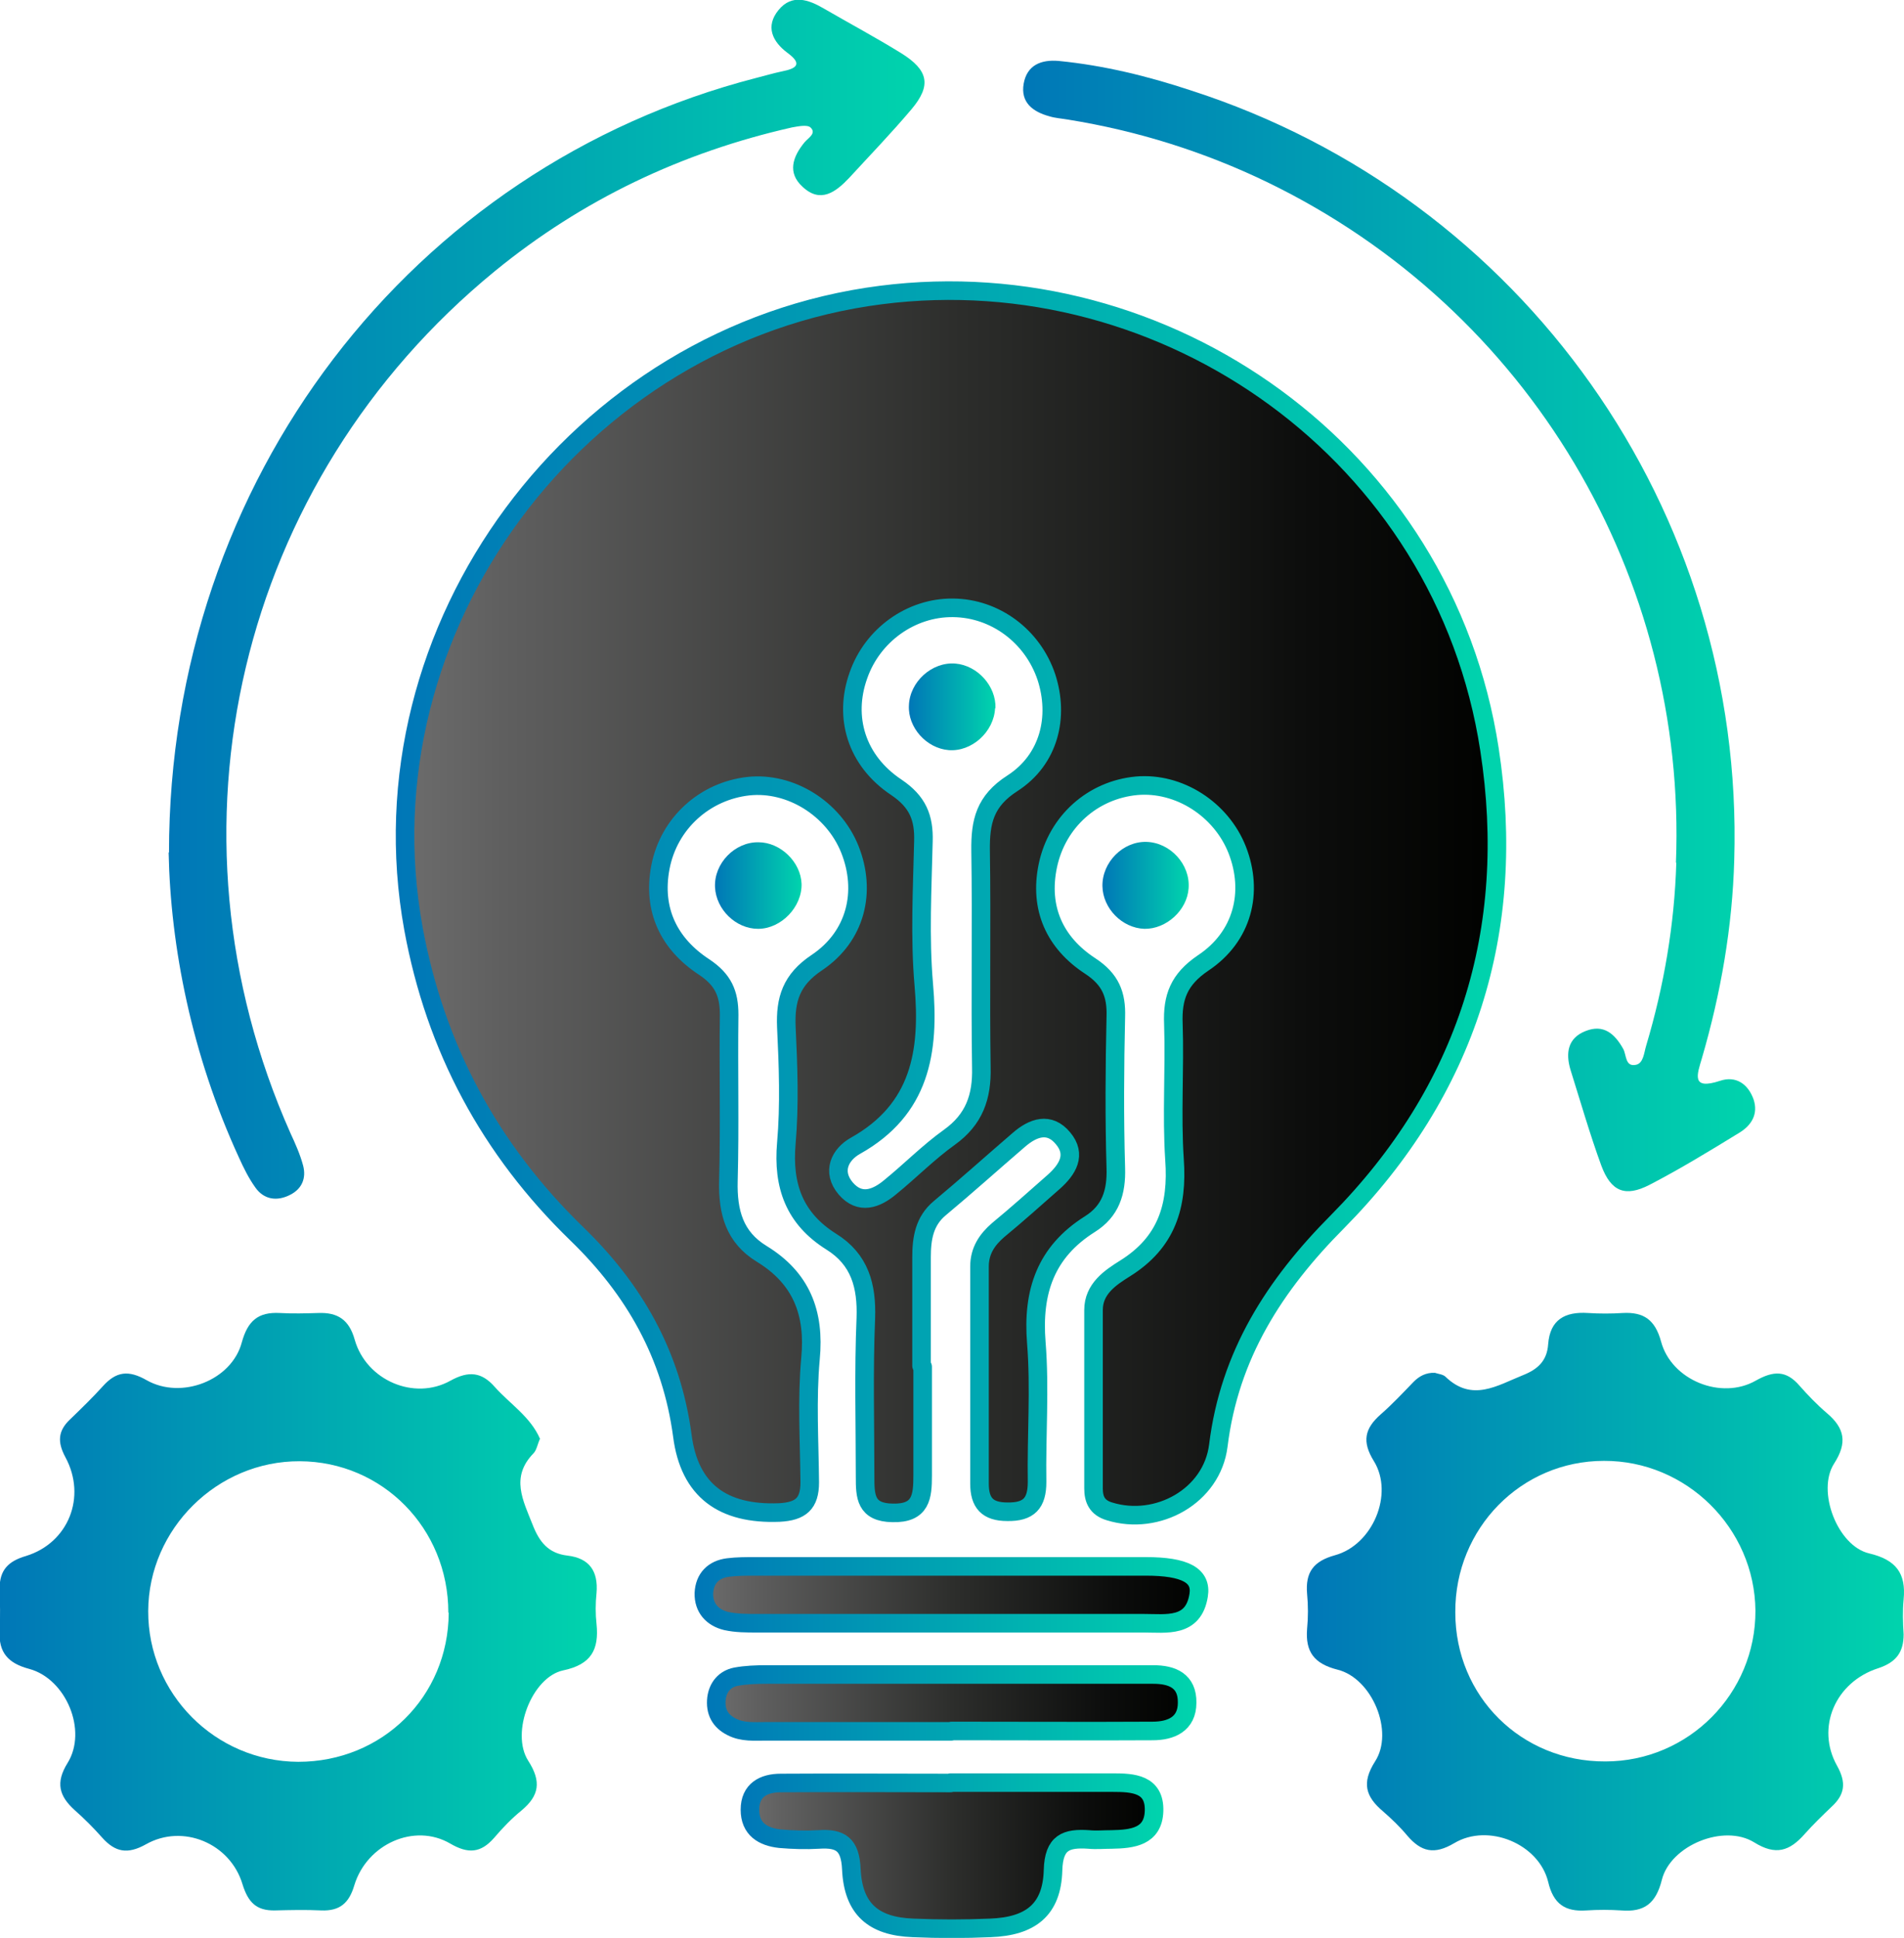 <svg xmlns="http://www.w3.org/2000/svg" xmlns:xlink="http://www.w3.org/1999/xlink" id="Calque_2" data-name="Calque 2" viewBox="0 0 51.26 52.16"><defs><style> .cls-1 { fill: url(#Dégradé_sans_nom_4-10); } .cls-1, .cls-2, .cls-3, .cls-4, .cls-5, .cls-6, .cls-7 { stroke-width: 0px; } .cls-2 { fill: url(#Dégradé_sans_nom_4-11); } .cls-8 { fill: url(#Dégradé_sans_nom_64-3); stroke: url(#Dégradé_sans_nom_4-7); } .cls-8, .cls-9, .cls-10, .cls-11 { stroke-linejoin: round; stroke-width: .5px; } .cls-9 { fill: url(#Dégradé_sans_nom_64-4); stroke: url(#Dégradé_sans_nom_4-8); } .cls-10 { fill: url(#Dégradé_sans_nom_64-2); stroke: url(#Dégradé_sans_nom_4-6); } .cls-11 { fill: url(#Dégradé_sans_nom_64); stroke: url(#Dégradé_sans_nom_4); } .cls-3 { fill: url(#Dégradé_sans_nom_4-4); } .cls-4 { fill: url(#Dégradé_sans_nom_4-5); } .cls-5 { fill: url(#Dégradé_sans_nom_4-2); } .cls-6 { fill: url(#Dégradé_sans_nom_4-9); } .cls-7 { fill: url(#Dégradé_sans_nom_4-3); } </style><linearGradient id="D&#xE9;grad&#xE9;_sans_nom_64" data-name="D&#xE9;grad&#xE9; sans nom 64" x1="10.91" y1="24.31" x2="40.31" y2="24.31" gradientUnits="userSpaceOnUse"><stop offset="0" stop-color="#6c6c6c"></stop><stop offset=".09" stop-color="#5f5f5f"></stop><stop offset=".51" stop-color="#2c2d2b"></stop><stop offset=".83" stop-color="#0c0d0c"></stop><stop offset="1" stop-color="#010200"></stop></linearGradient><linearGradient id="D&#xE9;grad&#xE9;_sans_nom_4" data-name="D&#xE9;grad&#xE9; sans nom 4" x1="10.66" y1="24.31" x2="40.56" y2="24.31" gradientUnits="userSpaceOnUse"><stop offset="0" stop-color="#0077b7"></stop><stop offset="1" stop-color="#00d4ad"></stop></linearGradient><linearGradient id="D&#xE9;grad&#xE9;_sans_nom_4-2" data-name="D&#xE9;grad&#xE9; sans nom 4" x1="35.18" y1="43.38" x2="51.26" y2="43.38" xlink:href="#D&#xE9;grad&#xE9;_sans_nom_4"></linearGradient><linearGradient id="D&#xE9;grad&#xE9;_sans_nom_4-3" data-name="D&#xE9;grad&#xE9; sans nom 4" x1="0" y1="43.37" x2="16.08" y2="43.37" xlink:href="#D&#xE9;grad&#xE9;_sans_nom_4"></linearGradient><linearGradient id="D&#xE9;grad&#xE9;_sans_nom_4-4" data-name="D&#xE9;grad&#xE9; sans nom 4" x1="4.55" y1="16.14" x2="24.89" y2="16.14" xlink:href="#D&#xE9;grad&#xE9;_sans_nom_4"></linearGradient><linearGradient id="D&#xE9;grad&#xE9;_sans_nom_4-5" data-name="D&#xE9;grad&#xE9; sans nom 4" x1="27.54" y1="16.85" x2="47.24" y2="16.85" xlink:href="#D&#xE9;grad&#xE9;_sans_nom_4"></linearGradient><linearGradient id="D&#xE9;grad&#xE9;_sans_nom_64-2" data-name="D&#xE9;grad&#xE9; sans nom 64" x1="20.18" y1="49.94" x2="31.06" y2="49.94" xlink:href="#D&#xE9;grad&#xE9;_sans_nom_64"></linearGradient><linearGradient id="D&#xE9;grad&#xE9;_sans_nom_4-6" data-name="D&#xE9;grad&#xE9; sans nom 4" x1="19.93" y1="49.94" x2="31.31" y2="49.94" xlink:href="#D&#xE9;grad&#xE9;_sans_nom_4"></linearGradient><linearGradient id="D&#xE9;grad&#xE9;_sans_nom_64-3" data-name="D&#xE9;grad&#xE9; sans nom 64" x1="18.96" y1="42.92" x2="32.29" y2="42.92" xlink:href="#D&#xE9;grad&#xE9;_sans_nom_64"></linearGradient><linearGradient id="D&#xE9;grad&#xE9;_sans_nom_4-7" data-name="D&#xE9;grad&#xE9; sans nom 4" x1="18.71" y1="42.92" x2="32.54" y2="42.92" xlink:href="#D&#xE9;grad&#xE9;_sans_nom_4"></linearGradient><linearGradient id="D&#xE9;grad&#xE9;_sans_nom_64-4" data-name="D&#xE9;grad&#xE9; sans nom 64" x1="19.29" y1="45.83" x2="31.95" y2="45.83" xlink:href="#D&#xE9;grad&#xE9;_sans_nom_64"></linearGradient><linearGradient id="D&#xE9;grad&#xE9;_sans_nom_4-8" data-name="D&#xE9;grad&#xE9; sans nom 4" x1="19.04" y1="45.83" x2="32.2" y2="45.83" xlink:href="#D&#xE9;grad&#xE9;_sans_nom_4"></linearGradient><linearGradient id="D&#xE9;grad&#xE9;_sans_nom_4-9" data-name="D&#xE9;grad&#xE9; sans nom 4" x1="19.25" y1="23.83" x2="21.58" y2="23.83" xlink:href="#D&#xE9;grad&#xE9;_sans_nom_4"></linearGradient><linearGradient id="D&#xE9;grad&#xE9;_sans_nom_4-10" data-name="D&#xE9;grad&#xE9; sans nom 4" x1="29.68" y1="23.83" x2="32" y2="23.83" xlink:href="#D&#xE9;grad&#xE9;_sans_nom_4"></linearGradient><linearGradient id="D&#xE9;grad&#xE9;_sans_nom_4-11" data-name="D&#xE9;grad&#xE9; sans nom 4" x1="24.47" y1="19.03" x2="26.79" y2="19.03" xlink:href="#D&#xE9;grad&#xE9;_sans_nom_4"></linearGradient></defs><g id="Calque_1-2" data-name="Calque 1"><g><path class="cls-11" d="M24.84,36.79c0,.97,0,1.95,0,2.92,0,.57-.04,1.03-.81,1.01-.73-.01-.74-.45-.74-.97,0-1.43-.04-2.85.02-4.27.03-.87-.16-1.58-.93-2.06-.99-.62-1.31-1.5-1.21-2.65.09-1.03.05-2.09,0-3.13-.03-.74.13-1.27.82-1.73,1.06-.71,1.34-1.92.89-3.05-.44-1.1-1.6-1.82-2.73-1.7-1.17.13-2.14.99-2.37,2.18-.22,1.15.23,2.07,1.18,2.69.51.34.67.71.67,1.28-.02,1.49.02,2.99-.02,4.48-.02.83.16,1.51.9,1.96,1.06.65,1.43,1.58,1.31,2.82-.1,1.1-.03,2.22-.02,3.33,0,.57-.24.78-.82.81-1.52.06-2.42-.59-2.61-2.07-.29-2.17-1.29-3.93-2.84-5.43-2.34-2.27-3.81-5-4.4-8.22-1.47-8.09,4.43-16.01,12.59-17.05,7.68-.98,15.16,4.27,16.38,12.23.75,4.87-.6,9.18-4.09,12.71-1.7,1.71-2.91,3.59-3.21,6.03-.17,1.36-1.64,2.17-2.93,1.77-.34-.1-.43-.33-.43-.62,0-1.6,0-3.2,0-4.8,0-.57.45-.87.85-1.12,1.12-.7,1.42-1.68,1.33-2.93-.08-1.21.01-2.43-.03-3.65-.03-.72.15-1.2.8-1.64,1.07-.71,1.36-1.91.92-3.04-.43-1.1-1.57-1.83-2.71-1.73-1.18.11-2.14.96-2.39,2.15-.24,1.15.19,2.08,1.14,2.7.55.36.71.77.69,1.37-.03,1.35-.04,2.71,0,4.07.02.65-.14,1.16-.7,1.51-1.19.75-1.55,1.82-1.44,3.19.1,1.24,0,2.5.02,3.75,0,.57-.22.81-.8.8-.54,0-.75-.24-.75-.76,0-1.95,0-3.89,0-5.84,0-.42.2-.72.5-.98.51-.42,1-.86,1.5-1.3.37-.33.62-.73.25-1.17-.37-.45-.81-.29-1.19.04-.71.61-1.41,1.24-2.13,1.84-.42.35-.49.82-.49,1.32,0,.97,0,1.95,0,2.92h0ZM25.65,16.36c-1.12-.01-2.16.73-2.54,1.82-.4,1.12-.06,2.29,1.02,3.01.58.39.75.82.73,1.46-.03,1.28-.1,2.58.01,3.85.16,1.81-.09,3.36-1.84,4.34-.41.23-.65.69-.26,1.15.38.44.82.28,1.2-.04.54-.44,1.03-.94,1.59-1.34.67-.48.88-1.09.86-1.88-.03-1.94.01-3.89-.02-5.83-.01-.78.11-1.34.86-1.82.99-.64,1.26-1.79.91-2.86-.37-1.1-1.38-1.85-2.51-1.86Z"></path><path class="cls-5" d="M38.63,36.95c.09.03.21.04.28.1.72.7,1.4.24,2.1-.04.4-.16.64-.39.67-.83.05-.66.45-.88,1.07-.84.31.02.63.02.94,0,.56-.03.87.18,1.03.77.28,1.04,1.62,1.58,2.55,1.05.48-.27.82-.28,1.18.14.23.26.47.51.74.74.47.4.55.79.19,1.35-.48.74.09,2.22.94,2.42.72.17,1,.53.93,1.24-.03.31-.02.63,0,.94,0,.48-.2.75-.68.91-1.16.37-1.69,1.6-1.11,2.63.25.45.21.77-.15,1.1-.25.24-.5.48-.73.74-.4.45-.77.58-1.35.22-.82-.51-2.26.08-2.49,1.01-.16.64-.48.87-1.09.82-.31-.02-.63-.02-.94,0-.57.04-.89-.17-1.03-.77-.25-1.02-1.61-1.59-2.53-1.04-.54.32-.89.23-1.26-.2-.2-.24-.43-.46-.66-.66-.46-.39-.58-.76-.21-1.34.52-.8-.08-2.24-1.01-2.47-.63-.16-.87-.48-.82-1.1.03-.31.03-.63,0-.94-.05-.58.17-.88.75-1.04,1.02-.28,1.59-1.65,1.05-2.53-.33-.53-.25-.88.18-1.26.31-.27.6-.58.89-.88.15-.15.33-.25.57-.24ZM39.18,43.4c0,2.26,1.78,4.02,4.04,4.01,2.24,0,4.05-1.83,4.04-4.06-.02-2.22-1.86-4.04-4.08-4.03-2.23,0-4.01,1.82-4,4.07Z"></path><path class="cls-7" d="M14.54,38.72c-.07.15-.09.31-.18.4-.62.64-.28,1.26-.02,1.92.18.46.42.77.94.83.59.07.83.42.78,1.01-.03.28-.03.56,0,.83.07.69-.14,1.09-.9,1.25-.84.18-1.42,1.68-.94,2.43.36.56.3.94-.18,1.34-.27.22-.51.47-.74.74-.36.41-.7.43-1.18.15-.96-.56-2.24.01-2.58,1.12-.14.48-.39.7-.89.68-.42-.02-.83-.01-1.25,0-.5.01-.72-.22-.87-.7-.33-1.11-1.61-1.64-2.6-1.08-.5.28-.83.21-1.18-.18-.23-.26-.48-.51-.74-.74-.42-.38-.52-.74-.19-1.27.54-.87-.04-2.26-1.03-2.53-.57-.15-.83-.44-.8-1.02.02-.38.01-.76,0-1.15,0-.49.23-.73.71-.87,1.14-.35,1.64-1.59,1.06-2.66-.22-.41-.2-.71.13-1.02.3-.29.6-.58.88-.89.36-.4.69-.44,1.18-.16.94.53,2.29,0,2.56-1.02.16-.58.44-.82,1.02-.79.35.02.7.01,1.04,0,.52-.02.83.18.98.72.31,1.09,1.6,1.65,2.58,1.1.49-.27.84-.23,1.19.17.41.46.96.8,1.22,1.4ZM12.07,43.4c0-2.26-1.77-4.06-4-4.07-2.22-.01-4.07,1.82-4.08,4.03-.01,2.22,1.8,4.05,4.04,4.06,2.26,0,4.04-1.75,4.05-4.01Z"></path><path class="cls-3" d="M4.55,22.95c0-10.04,6.54-18.46,15.8-20.85.24-.06.47-.13.71-.18.35-.07.57-.18.15-.49-.42-.31-.61-.72-.25-1.16.36-.44.81-.28,1.22-.04.69.4,1.4.78,2.08,1.2.74.46.82.87.28,1.51-.54.64-1.12,1.24-1.68,1.85-.36.38-.77.69-1.25.24-.42-.38-.27-.81.05-1.2.1-.12.33-.24.16-.4-.09-.08-.33-.03-.5,0-2.96.67-5.64,1.94-8,3.87-6.91,5.66-9.13,15.04-5.5,23.2.13.28.26.57.34.87.09.34-.03.63-.35.79-.35.18-.7.13-.93-.19-.18-.25-.32-.53-.45-.82-1.27-2.76-1.84-5.67-1.89-8.21Z"></path><path class="cls-4" d="M45.12,23.22c.3-7.66-3.92-14.89-11.01-18.32-1.7-.82-3.49-1.38-5.35-1.68-.17-.03-.35-.04-.51-.09-.44-.12-.78-.37-.69-.88.09-.5.47-.65.94-.61,1.22.12,2.4.41,3.55.79,8.95,2.88,14.92,11.31,14.64,20.71-.05,1.81-.36,3.59-.87,5.34-.13.44-.3.87.49.61.42-.14.75.08.9.5.13.39-.05.69-.37.89-.8.49-1.6.98-2.43,1.41-.66.34-1.04.18-1.3-.52-.31-.85-.56-1.72-.83-2.58-.13-.44-.08-.85.41-1.04.48-.19.78.07,1.01.48.09.16.05.49.34.43.21-.04.22-.33.28-.52.48-1.61.76-3.25.81-4.92Z"></path><path class="cls-10" d="M25.59,47.98c1.46,0,2.91,0,4.37,0,.54,0,1.13.03,1.11.76-.02.7-.59.76-1.14.77-.21,0-.42.02-.62,0-.6-.04-.94.07-.96.83-.03,1.06-.6,1.51-1.69,1.55-.69.03-1.39.03-2.08,0-1.07-.04-1.61-.51-1.66-1.58-.03-.67-.29-.84-.88-.8-.34.02-.69.01-1.04-.02-.46-.05-.81-.26-.81-.78,0-.53.37-.72.83-.72,1.52-.01,3.05,0,4.57,0,0,0,0,0,0,0Z"></path><path class="cls-8" d="M25.59,43.69c-1.74,0-3.47,0-5.21,0-.28,0-.56,0-.83-.06-.37-.09-.61-.35-.6-.75.02-.4.26-.64.65-.69.24-.03.48-.03.73-.03,3.51,0,7.01,0,10.52,0,1.05,0,1.51.24,1.42.78-.14.88-.87.75-1.48.75-1.74,0-3.47,0-5.21,0Z"></path><path class="cls-9" d="M25.61,46.6c-1.66,0-3.33,0-4.99,0-.31,0-.63.03-.92-.12-.32-.16-.45-.42-.41-.77.04-.3.22-.52.52-.58.27-.05.55-.06.83-.06,3.33,0,6.66,0,9.99,0,.14,0,.28,0,.42,0,.51,0,.92.17.91.76,0,.58-.44.76-.93.76-1.8.01-3.61,0-5.41,0,0,0,0,0,0,0Z"></path><path class="cls-6" d="M21.58,23.78c.02.63-.55,1.22-1.17,1.22-.6,0-1.13-.52-1.16-1.12-.03-.64.53-1.22,1.17-1.21.59,0,1.14.53,1.16,1.12Z"></path><path class="cls-1" d="M30.87,22.66c.64.02,1.18.61,1.13,1.25-.04.59-.6,1.1-1.19,1.09-.6-.02-1.12-.55-1.13-1.15-.01-.64.55-1.21,1.19-1.19Z"></path><path class="cls-2" d="M26.79,19.06c-.03.64-.63,1.18-1.25,1.13-.6-.05-1.1-.61-1.07-1.2.02-.64.62-1.18,1.25-1.13.6.05,1.1.61,1.08,1.2Z"></path></g></g></svg>